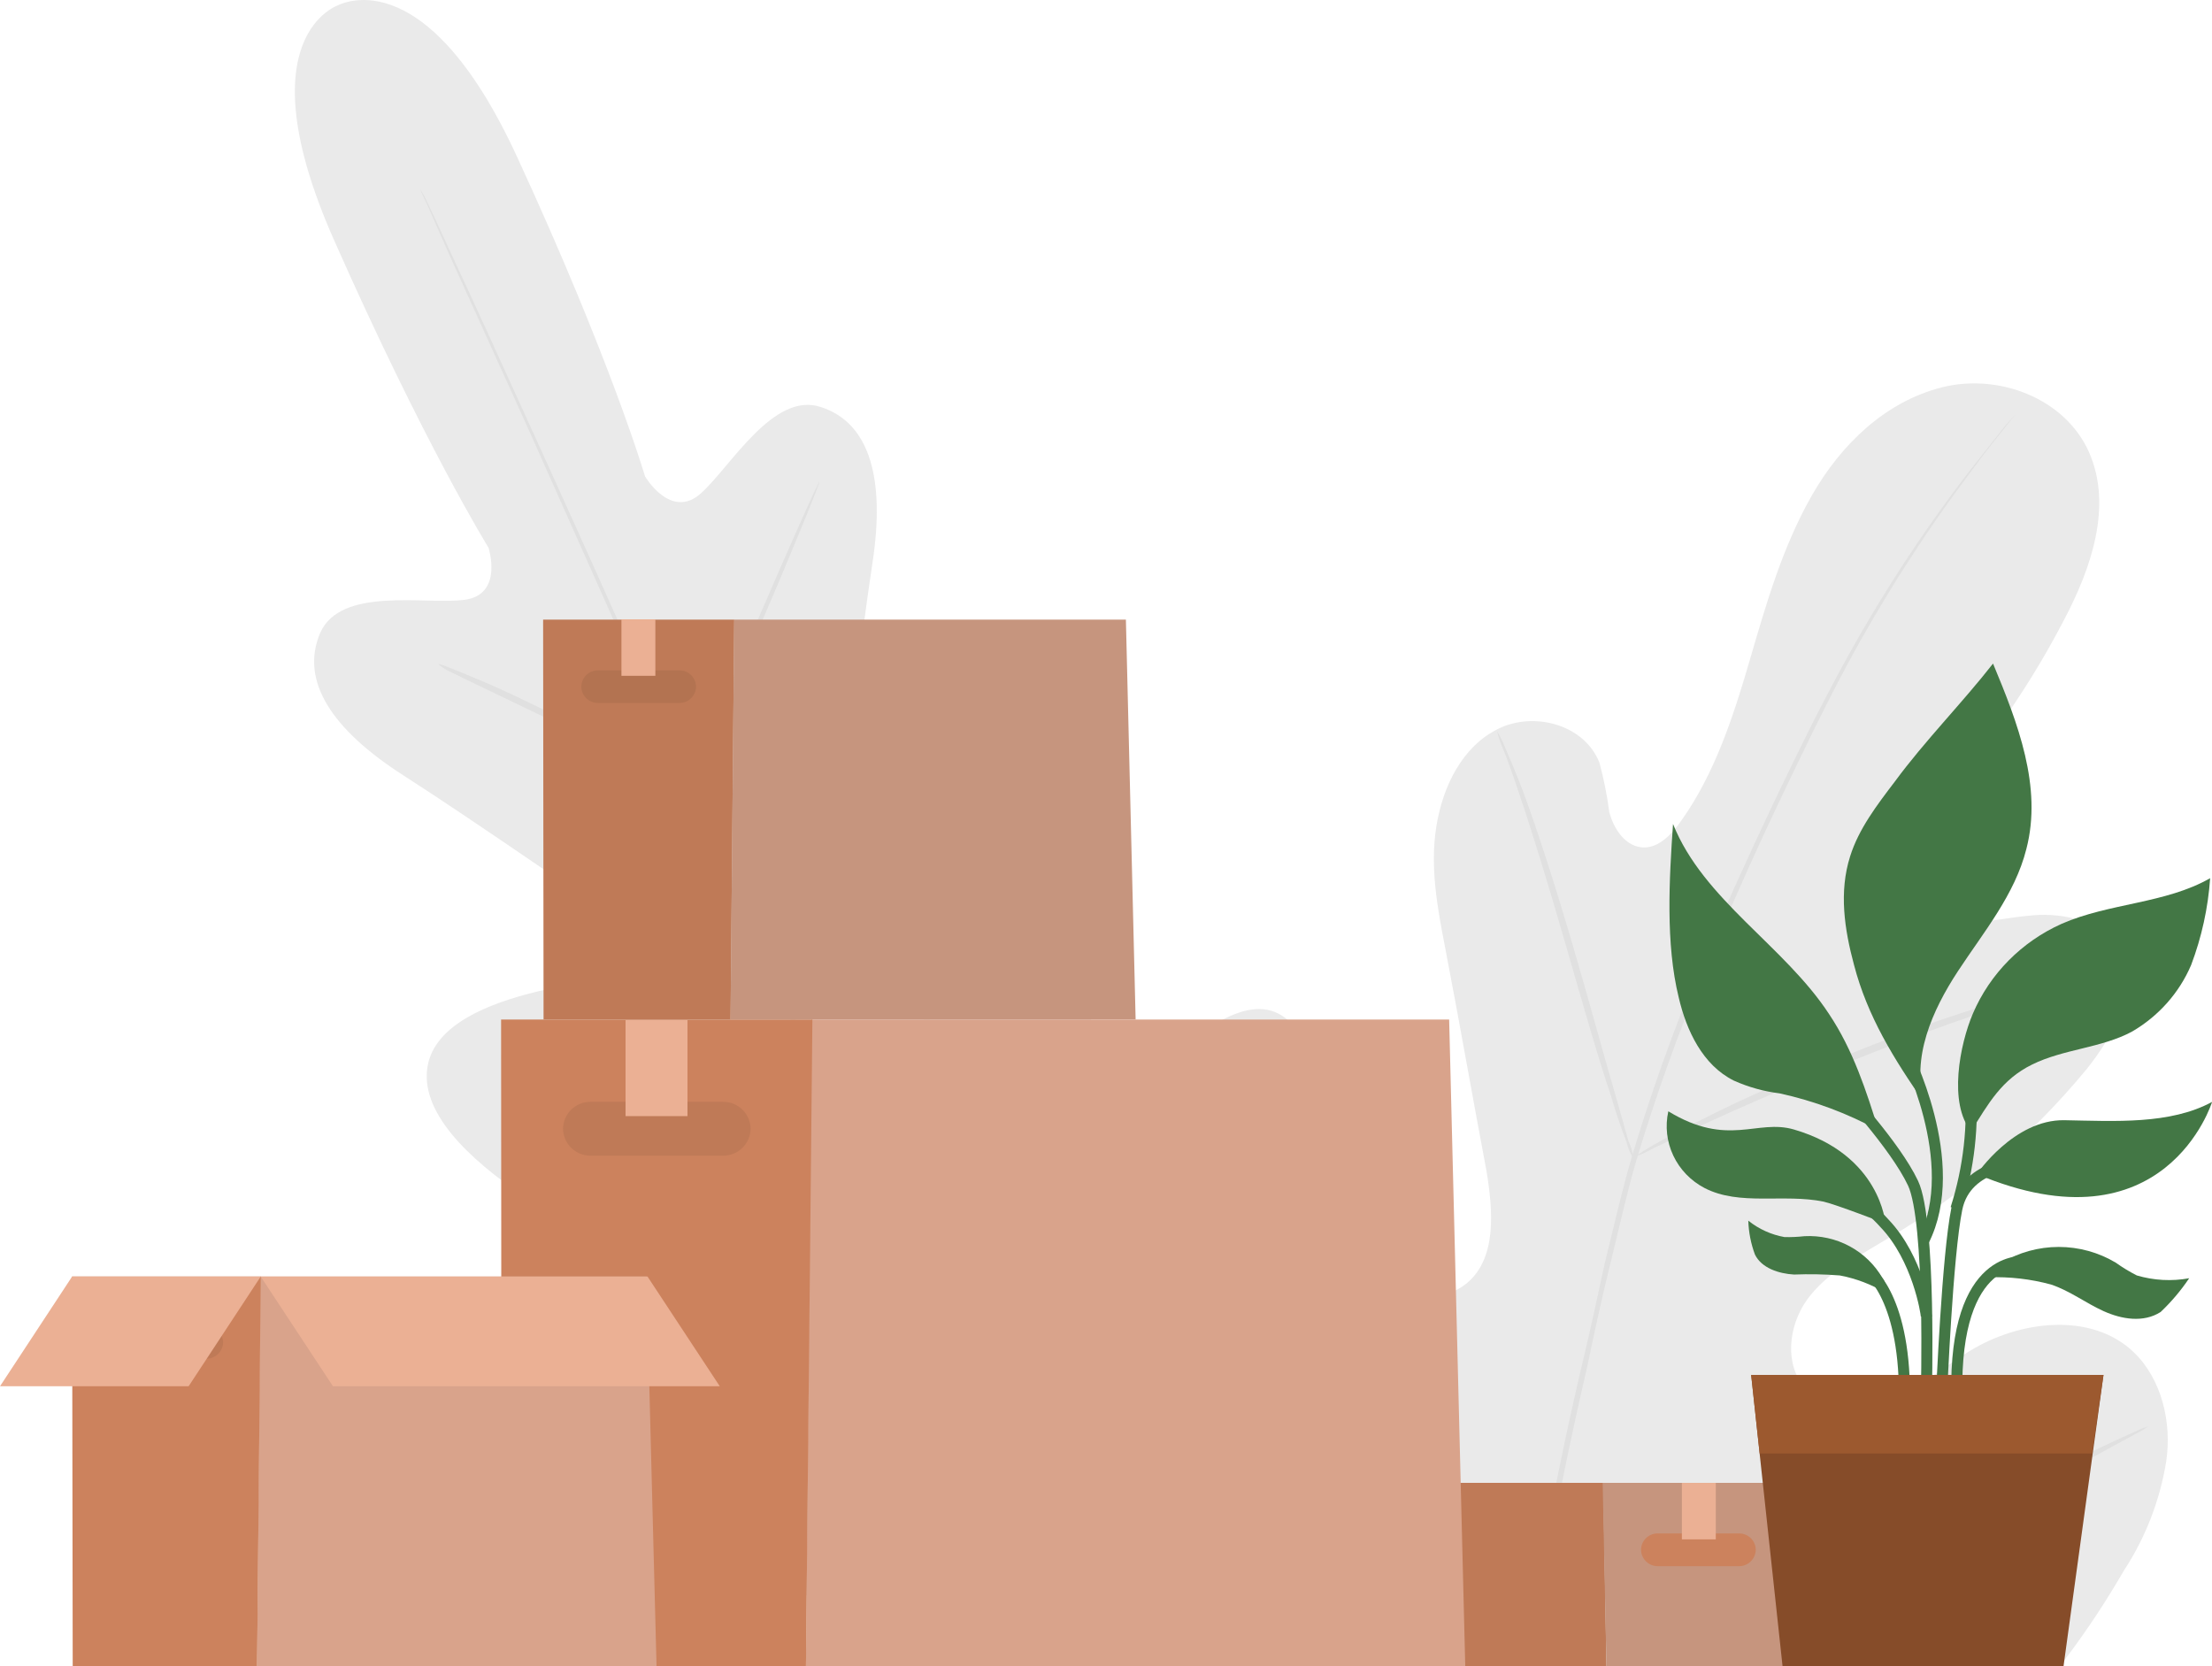 <svg width="150" height="113" viewBox="0 0 150 113" fill="none" xmlns="http://www.w3.org/2000/svg">
<path d="M22.991 0.33C22.991 0.33 16.498 2.361 22.632 16.235C28.766 30.11 33.123 37.135 33.123 37.135C33.123 37.135 34.169 40.328 31.5 40.676C28.831 41.024 23.095 39.747 21.704 42.94C20.332 46.183 22.525 49.484 27.337 52.57C32.149 55.655 42.295 62.669 43.224 63.365C44.151 64.062 44.961 65.518 43.224 66.038C41.486 66.559 28.322 67.14 28.96 73.412C29.598 79.683 44.338 85.948 45.889 86.705C47.441 87.462 47.803 88.14 47.627 89.026C47.451 89.912 42.991 89.722 39.279 90.013C35.567 90.303 31.282 91.405 31.977 94.946C32.672 98.487 41.135 106.384 62.586 109.76L72.618 110.69L78.587 102.437C90.3 84.093 90.009 72.54 87.806 69.695C85.602 66.849 82.009 69.336 79.286 71.901C76.563 74.466 73.775 77.939 73.019 77.469C72.263 76.999 71.919 76.311 72.439 74.624C72.958 72.938 77.946 57.736 73.718 53.151C69.49 48.566 60.328 57.969 58.763 58.956C57.197 59.943 56.613 58.317 56.735 57.212C56.856 56.107 58.311 43.743 59.164 38.172C60.017 32.599 59.049 28.71 55.685 27.609C52.439 26.504 49.54 31.67 47.512 33.471C45.484 35.273 43.743 32.309 43.743 32.309C43.743 32.309 41.425 24.416 35.047 10.599C28.67 -3.218 22.758 0.438 22.758 0.438" fill="#EAEAEA"/>
<path d="M73.019 112.989C68.383 102.832 60.44 84.663 53.6 69.103C46.76 53.542 40.44 39.438 35.918 29.291L30.468 17.276L29.035 14.021C28.86 13.663 28.745 13.383 28.627 13.153C28.573 13.063 28.534 12.965 28.512 12.863C28.565 12.963 28.623 13.06 28.688 13.153C28.802 13.325 28.917 13.616 29.092 13.964C29.451 14.721 29.963 15.823 30.601 17.215C31.934 20.06 33.786 24.125 36.108 29.234C40.73 39.391 46.989 53.431 53.89 68.999C60.791 84.566 68.673 102.785 73.238 112.943" fill="#E0E0E0"/>
<path d="M29.716 45.024C29.955 45.075 30.189 45.152 30.411 45.254C30.873 45.43 31.454 45.663 32.267 46.011C33.833 46.65 35.918 47.636 38.179 48.795L44.033 51.698L45.825 52.57C46.044 52.677 46.257 52.797 46.462 52.928C46.223 52.879 45.99 52.801 45.767 52.699C45.302 52.523 44.725 52.232 43.911 51.942C42.403 51.246 40.328 50.202 38 49.154L32.084 46.312L30.293 45.441C30.087 45.322 29.893 45.183 29.716 45.024Z" fill="#E0E0E0"/>
<path d="M47.165 52.279C47.107 52.222 48.902 47.809 51.224 42.409C53.546 37.009 55.524 32.599 55.57 32.657C55.617 32.714 53.833 37.127 51.504 42.527C49.175 47.927 47.279 52.279 47.165 52.279Z" fill="#E0E0E0"/>
<path d="M56.674 76.662C56.794 76.444 56.951 76.248 57.136 76.081L58.411 74.513C59.511 73.178 60.963 71.377 62.528 69.289C64.094 67.201 65.477 65.271 66.412 63.889L67.57 62.207C67.692 61.989 67.85 61.793 68.035 61.625C67.929 61.845 67.809 62.059 67.677 62.264C67.438 62.668 67.091 63.249 66.634 64.008C65.706 65.443 64.37 67.431 62.808 69.461C61.246 71.492 59.734 73.354 58.573 74.628C57.996 75.266 57.53 75.79 57.24 76.138C57.066 76.328 56.876 76.503 56.674 76.662Z" fill="#E0E0E0"/>
<path d="M39.454 73.584C39.687 73.574 39.921 73.594 40.149 73.641L42.005 73.874C43.571 74.108 45.717 74.456 48.096 74.804C50.475 75.152 52.618 75.557 54.187 75.848L56.043 76.207L56.738 76.382C56.505 76.392 56.272 76.373 56.043 76.325L54.187 76.092C52.621 75.859 50.475 75.51 48.096 75.162C45.717 74.814 43.575 74.409 42.005 74.118L40.149 73.76C39.915 73.713 39.683 73.654 39.454 73.584Z" fill="#E0E0E0"/>
<path d="M45.08 96.166C45.37 96.156 45.66 96.176 45.947 96.223L48.326 96.514C50.353 96.805 53.08 97.21 56.151 97.676C59.221 98.143 61.948 98.606 63.976 98.954L66.355 99.359L67.225 99.535C66.934 99.545 66.642 99.525 66.355 99.474L63.976 99.183C61.948 98.896 59.225 98.487 56.151 98.024C53.077 97.561 50.353 97.095 48.326 96.747L45.947 96.342C45.649 96.341 45.354 96.281 45.08 96.166Z" fill="#E0E0E0"/>
<path d="M66.702 99.356C66.861 99.095 67.035 98.843 67.222 98.602L68.788 96.568C70.121 94.828 71.919 92.449 73.832 89.776C75.746 87.103 77.415 84.609 78.644 82.812L80.034 80.659C80.194 80.384 80.389 80.13 80.615 79.906C80.496 80.195 80.339 80.468 80.149 80.716C79.862 81.24 79.397 81.994 78.816 82.923C77.659 84.789 76.036 87.286 74.076 89.955C72.116 92.625 70.31 95.003 68.978 96.69C68.282 97.558 67.759 98.197 67.355 98.663C67.152 98.907 66.934 99.139 66.702 99.356Z" fill="#E0E0E0"/>
<path d="M99.985 131.553C84.419 124.328 78.079 106.757 75.718 90.374C75.348 87.613 74.537 84.792 75.348 82.183C76.16 79.574 78.89 77.42 81.543 78.092C83.685 78.685 85.012 80.853 86.488 82.634C88.428 84.953 90.988 86.658 93.864 87.544C95.687 88.142 97.916 88.29 99.466 87.024C101.53 85.312 101.239 82.036 100.792 79.357C99.835 74.295 98.969 69.302 97.993 64.24C97.474 61.562 96.959 58.805 97.401 56.048C97.843 53.292 99.174 50.613 101.603 49.422C104.033 48.23 107.433 49.127 108.463 51.722C108.757 52.823 108.98 53.943 109.129 55.073C109.425 56.191 110.159 57.305 111.267 57.456C112.374 57.608 113.331 56.637 114.002 55.666C116.281 52.468 117.539 48.593 118.646 44.797C119.754 41 120.857 37.13 122.849 33.627C124.841 30.125 127.863 27.226 131.701 26.264C135.539 25.302 140.033 27.01 141.656 30.659C143.279 34.309 141.806 38.552 139.96 42.049C137.242 47.285 133.762 52.079 129.636 56.274C128.819 56.945 128.227 57.855 127.94 58.879C127.644 60.816 129.709 62.229 131.555 62.528C133.693 62.827 135.831 62.229 137.895 62.068C139.96 61.907 142.454 62.441 143.575 64.3C145.198 66.831 143.352 70.181 141.51 72.491C137.697 77.117 133.103 81.025 127.94 84.033C126.117 85.151 124.18 86.118 122.776 87.83C121.372 89.541 120.953 92.146 122.188 93.863C123.423 95.579 126.094 95.704 128.086 94.976C130.078 94.249 131.701 92.745 133.556 91.626C136.947 89.541 141.815 88.948 144.692 91.7C146.606 93.541 147.272 96.468 146.902 99.063C146.479 101.723 145.499 104.262 144.026 106.509C139.381 114.553 132.818 121.553 124.85 126.095C116.882 130.637 108.997 133.09 99.999 131.53" fill="#EAEAEA"/>
<path d="M102.342 120.614C103.445 111.271 105.07 101.999 107.21 92.841C107.802 90.384 108.317 88 108.833 85.621C109.425 83.237 109.94 80.927 110.606 78.621C111.902 74.274 113.424 69.999 115.164 65.814C116.86 61.792 118.555 58.069 120.178 54.645C121.801 51.221 123.423 47.94 124.973 45.114C127.442 40.579 130.257 36.245 133.392 32.15C134.5 30.738 135.384 29.619 135.972 28.878L136.71 28.055L136.049 28.878C135.457 29.619 134.573 30.719 133.465 32.228C130.397 36.334 127.636 40.664 125.205 45.183C123.656 48.087 122.111 51.29 120.488 54.714C118.865 58.138 117.169 61.934 115.547 65.883C113.809 70.044 112.288 74.295 110.989 78.616C110.328 80.848 109.813 83.218 109.22 85.616C108.627 88.014 108.112 90.379 107.597 92.837C105.469 102 103.819 111.271 102.656 120.609" fill="#E0E0E0"/>
<path d="M110.752 78.547C110.536 78.205 110.381 77.826 110.296 77.429C109.999 76.684 109.63 75.644 109.261 74.373C108.377 71.769 107.342 68.119 106.161 64.024C104.981 59.928 103.882 56.357 102.994 53.752C102.538 52.408 102.182 51.368 101.886 50.696C101.73 50.335 101.607 49.961 101.517 49.578C101.719 49.91 101.892 50.26 102.032 50.623C102.328 51.294 102.77 52.334 103.285 53.674C104.247 56.283 105.428 59.932 106.608 63.95C107.789 67.967 108.746 71.548 109.557 74.3L110.442 77.429C110.621 77.776 110.727 78.157 110.752 78.547Z" fill="#E0E0E0"/>
<path d="M144.012 65.814C143.58 65.97 143.136 66.094 142.686 66.186C141.802 66.407 140.548 66.78 138.999 67.227C135.899 68.119 131.705 69.528 127.147 71.322C122.589 73.117 118.441 74.898 115.565 76.237C114.093 76.909 112.912 77.503 112.101 77.876C111.697 78.103 111.279 78.302 110.847 78.469C111.222 78.19 111.615 77.936 112.023 77.71C112.835 77.25 113.942 76.591 115.415 75.92C118.291 74.433 122.42 72.643 126.992 70.858C130.925 69.318 134.939 68.002 139.017 66.914C140.562 66.453 141.893 66.168 142.704 65.993C143.128 65.864 143.57 65.804 144.012 65.814Z" fill="#E0E0E0"/>
<path d="M102.638 119.868C102.517 119.764 102.416 119.638 102.342 119.496L101.539 118.382C100.806 117.337 99.844 115.925 98.663 114.061C96.302 110.338 93.194 105.202 89.816 99.394C86.438 93.587 83.398 88.35 81.11 84.668L78.375 80.278C78.079 79.817 77.855 79.38 77.636 79.086L77.418 78.626C77.537 78.729 77.635 78.854 77.709 78.994L78.521 80.112C79.259 81.083 80.216 82.57 81.397 84.433C83.758 88.083 86.867 93.292 90.249 99.1C93.631 104.907 96.667 110.048 98.951 113.826L101.685 118.216L102.424 119.408L102.638 119.868Z" fill="#E0E0E0"/>
<path d="M145.708 96.711C145.562 96.79 145.412 96.937 145.252 97.01L143.999 97.682L139.372 100.213C135.461 102.298 130.151 105.276 124.253 108.552C118.355 111.829 112.967 114.733 109.06 116.744C107.069 117.784 105.446 118.529 104.338 119.045L103.012 119.643C102.873 119.727 102.717 119.777 102.556 119.79C102.69 119.666 102.844 119.566 103.012 119.496L104.265 118.824L108.91 116.293C112.821 114.208 118.131 111.231 124.03 107.954C129.928 104.677 135.316 101.774 139.222 99.763C141.214 98.718 142.837 97.977 143.944 97.462L145.271 96.868C145.412 96.79 145.562 96.79 145.708 96.711Z" fill="#E0E0E0"/>
<path d="M76.349 42.02H49.789L49.539 69.139H77.009L76.349 42.02Z" fill="#C6957E"/>
<path d="M49.79 42.02H36.83L36.86 69.139H49.54L49.79 42.02Z" fill="#BF7A57"/>
<path d="M40.55 47.671H46.07C46.217 47.672 46.363 47.645 46.499 47.59C46.636 47.535 46.76 47.453 46.865 47.35C46.97 47.247 47.053 47.124 47.111 46.989C47.168 46.853 47.199 46.708 47.2 46.561C47.195 46.266 47.073 45.984 46.861 45.778C46.65 45.572 46.365 45.458 46.07 45.461H40.55C40.403 45.46 40.257 45.487 40.12 45.542C39.984 45.597 39.86 45.679 39.755 45.782C39.65 45.885 39.566 46.008 39.509 46.143C39.452 46.279 39.421 46.424 39.42 46.571C39.425 46.866 39.547 47.148 39.758 47.354C39.97 47.56 40.255 47.674 40.55 47.671Z" fill="#B37351"/>
<path d="M44.441 42H42.141V45.83H44.441V42Z" fill="#EBB094"/>
<path d="M82.159 100.561H108.719L108.939 113.151H81.469L82.159 100.561Z" fill="#BF7A57"/>
<path d="M108.68 100.561H121.65L121.62 113.151H108.94L108.68 100.561Z" fill="#C6957E"/>
<path d="M117.931 106.21H112.411C112.115 106.21 111.831 106.094 111.619 105.886C111.408 105.679 111.286 105.396 111.281 105.1C111.283 104.953 111.313 104.808 111.37 104.672C111.428 104.537 111.511 104.414 111.616 104.311C111.721 104.208 111.845 104.127 111.982 104.072C112.118 104.017 112.264 103.989 112.411 103.99H117.931C118.078 103.989 118.224 104.017 118.361 104.072C118.497 104.127 118.621 104.208 118.726 104.311C118.831 104.414 118.915 104.537 118.972 104.672C119.03 104.808 119.06 104.953 119.061 105.1C119.056 105.396 118.935 105.679 118.723 105.886C118.512 106.094 118.227 106.21 117.931 106.21Z" fill="#CC825D"/>
<path d="M116.351 100.561H114.051V104.391H116.351V100.561Z" fill="#EBB094"/>
<path d="M98.27 69.141H55.02L54.65 113.331H99.37L98.27 69.141Z" fill="#D9A38B"/>
<path d="M55.09 69.141H33.98L34.011 113.331H54.651L55.09 69.141Z" fill="#CC825D"/>
<path d="M40.04 78.371H49.04C49.529 78.373 49.999 78.182 50.347 77.84C50.696 77.497 50.894 77.03 50.9 76.541C50.892 76.054 50.692 75.589 50.344 75.248C49.996 74.908 49.527 74.718 49.04 74.721H40.04C39.553 74.718 39.084 74.908 38.736 75.248C38.387 75.589 38.188 76.054 38.18 76.541C38.185 77.03 38.384 77.497 38.732 77.84C39.081 78.182 39.551 78.373 40.04 78.371Z" fill="#BF7A57"/>
<path d="M46.62 69.18H42.42V75.69H46.62V69.18Z" fill="#EBB094"/>
<path d="M43.84 86.57H17.64L17.43 113.33H44.53L43.84 86.57Z" fill="#D9A38B"/>
<path d="M17.681 86.57H4.891L4.931 113.33H17.431L17.681 86.57Z" fill="#CC825D"/>
<path d="M8.55 92.14H13.99C14.288 92.142 14.575 92.027 14.788 91.819C15.002 91.612 15.125 91.328 15.13 91.03C15.122 90.734 14.998 90.452 14.785 90.246C14.572 90.041 14.286 89.927 13.99 89.93H8.55C8.255 89.927 7.97 90.041 7.758 90.247C7.547 90.453 7.425 90.734 7.42 91.03C7.421 91.177 7.451 91.322 7.509 91.458C7.566 91.593 7.65 91.716 7.755 91.819C7.86 91.922 7.984 92.003 8.121 92.058C8.257 92.113 8.403 92.141 8.55 92.14Z" fill="#BF7A57"/>
<path d="M43.91 86.57L48.81 94.01H22.58L17.68 86.57H43.91Z" fill="#EBB094"/>
<path d="M4.89 86.57L0 94.01H12.79L17.68 86.57H4.89Z" fill="#EBB094"/>
<g clip-path="url(#clip0_2128_15094)">
<path d="M130.629 89.279C130.629 89.034 130.046 85.319 127.792 82.963C126.549 81.573 124.939 80.546 123.139 79.995" stroke="#437745" stroke-width="0.75" stroke-miterlimit="10"/>
<path d="M137.801 72.192C139.93 71.139 142.51 71.072 144.576 69.958C146.374 68.914 147.78 67.33 148.585 65.442C149.301 63.55 149.735 61.567 149.875 59.554C146.837 61.292 143.03 61.231 139.798 62.651C137.09 63.866 134.946 66.033 133.792 68.722C132.89 70.827 132.114 74.834 133.667 76.715C134.825 74.854 135.734 73.204 137.801 72.192Z" fill="#437745"/>
<path d="M130.505 74.793C129.596 71.757 131.018 68.531 132.766 65.869C134.513 63.207 136.636 60.667 137.412 57.571C138.508 53.36 136.83 49.027 135.151 45C133.071 47.662 130.505 50.263 128.5 52.993C127.273 54.603 126.045 56.212 125.463 58.066C124.693 60.484 125.074 63.024 125.726 65.441C126.628 68.905 128.438 71.846 130.505 74.793Z" fill="#437745"/>
<path d="M134.055 79.621C134.055 79.621 136.572 75.906 139.991 75.967C143.41 76.028 147.162 76.273 150.006 74.725C150.006 74.725 146.837 85.006 134.055 79.621Z" fill="#437745"/>
<path d="M148.453 86.684C147.271 86.901 146.053 86.835 144.902 86.494C144.406 86.242 143.931 85.954 143.48 85.631C142.315 84.932 140.974 84.561 139.607 84.561C138.24 84.561 136.899 84.932 135.734 85.631C135.321 85.845 135.001 86.197 134.832 86.623C136.269 86.57 137.705 86.735 139.09 87.112C140.38 87.546 141.414 88.354 142.641 88.911C143.869 89.468 145.353 89.719 146.518 88.972C147.246 88.281 147.895 87.513 148.453 86.684Z" fill="#437745"/>
<path d="M137.281 85.564C137.281 85.564 132.503 84.946 132.697 94.609" stroke="#437745" stroke-width="0.75" stroke-miterlimit="10"/>
<path d="M118.555 82.779C119.263 83.348 120.108 83.731 121.01 83.893C121.461 83.903 121.913 83.883 122.362 83.832C123.429 83.775 124.492 84.011 125.428 84.516C126.365 85.02 127.138 85.771 127.661 86.684C127.767 86.823 127.84 86.984 127.874 87.155C127.907 87.325 127.901 87.501 127.855 87.669C126.902 87.097 125.852 86.7 124.755 86.494C123.724 86.413 122.688 86.392 121.655 86.433C120.621 86.372 119.456 85.998 119.005 85.075C118.732 84.338 118.58 83.563 118.555 82.779Z" fill="#437745"/>
<path d="M126.566 86.06C126.566 86.06 129.146 87.676 129.146 94.61" stroke="#437745" stroke-width="0.75" stroke-miterlimit="10"/>
<path d="M127.404 76.708C126.565 73.992 125.657 71.201 124.041 68.783C121.01 64.138 115.517 61.041 113.451 55.88C113.194 59.595 112.937 63.995 113.839 67.649C114.359 69.876 115.455 72.233 117.584 73.286C118.567 73.724 119.612 74.015 120.684 74.148C123.011 74.657 125.251 75.492 127.335 76.627C127.404 76.464 127.467 76.96 127.404 76.708Z" fill="#437745"/>
<path d="M121.656 76.599C119.138 75.859 117.196 77.835 113.132 75.363C112.908 76.374 113.026 77.428 113.469 78.367C113.912 79.306 114.656 80.078 115.587 80.565C117.973 81.801 120.948 80.932 123.66 81.489C124.499 81.679 127.856 82.976 127.856 82.976C127.856 82.976 127.53 78.317 121.656 76.599Z" fill="#437745"/>
<path d="M124.816 73.672C124.948 73.862 128.499 77.638 129.727 80.239C130.954 82.84 130.628 94.609 130.628 94.609" stroke="#437745" stroke-width="0.75" stroke-miterlimit="10"/>
<path d="M129.145 71.166C129.145 71.166 133.146 78.84 130.434 84.164" stroke="#437745" stroke-width="0.75" stroke-miterlimit="10"/>
<path d="M137.282 78.874C137.282 78.874 133.342 78.813 132.697 81.971C132.052 85.129 131.664 94.548 131.664 94.548" stroke="#437745" stroke-width="0.75" stroke-miterlimit="10"/>
<path d="M132.635 81.971C133.516 79.211 133.843 76.31 133.599 73.428" stroke="#437745" stroke-width="0.75" stroke-miterlimit="10"/>
<path d="M120.879 113H139.931L142.642 93.244H118.75L120.879 113Z" fill="#864C29"/>
<path d="M142.642 93.244H118.75L119.326 98.568H141.865L142.642 93.244Z" fill="#9C592F"/>
</g>
<defs>
<clipPath id="clip0_2128_15094">
<rect width="37" height="68" fill="white" transform="translate(113 45)"/>
</clipPath>
</defs>
</svg>
